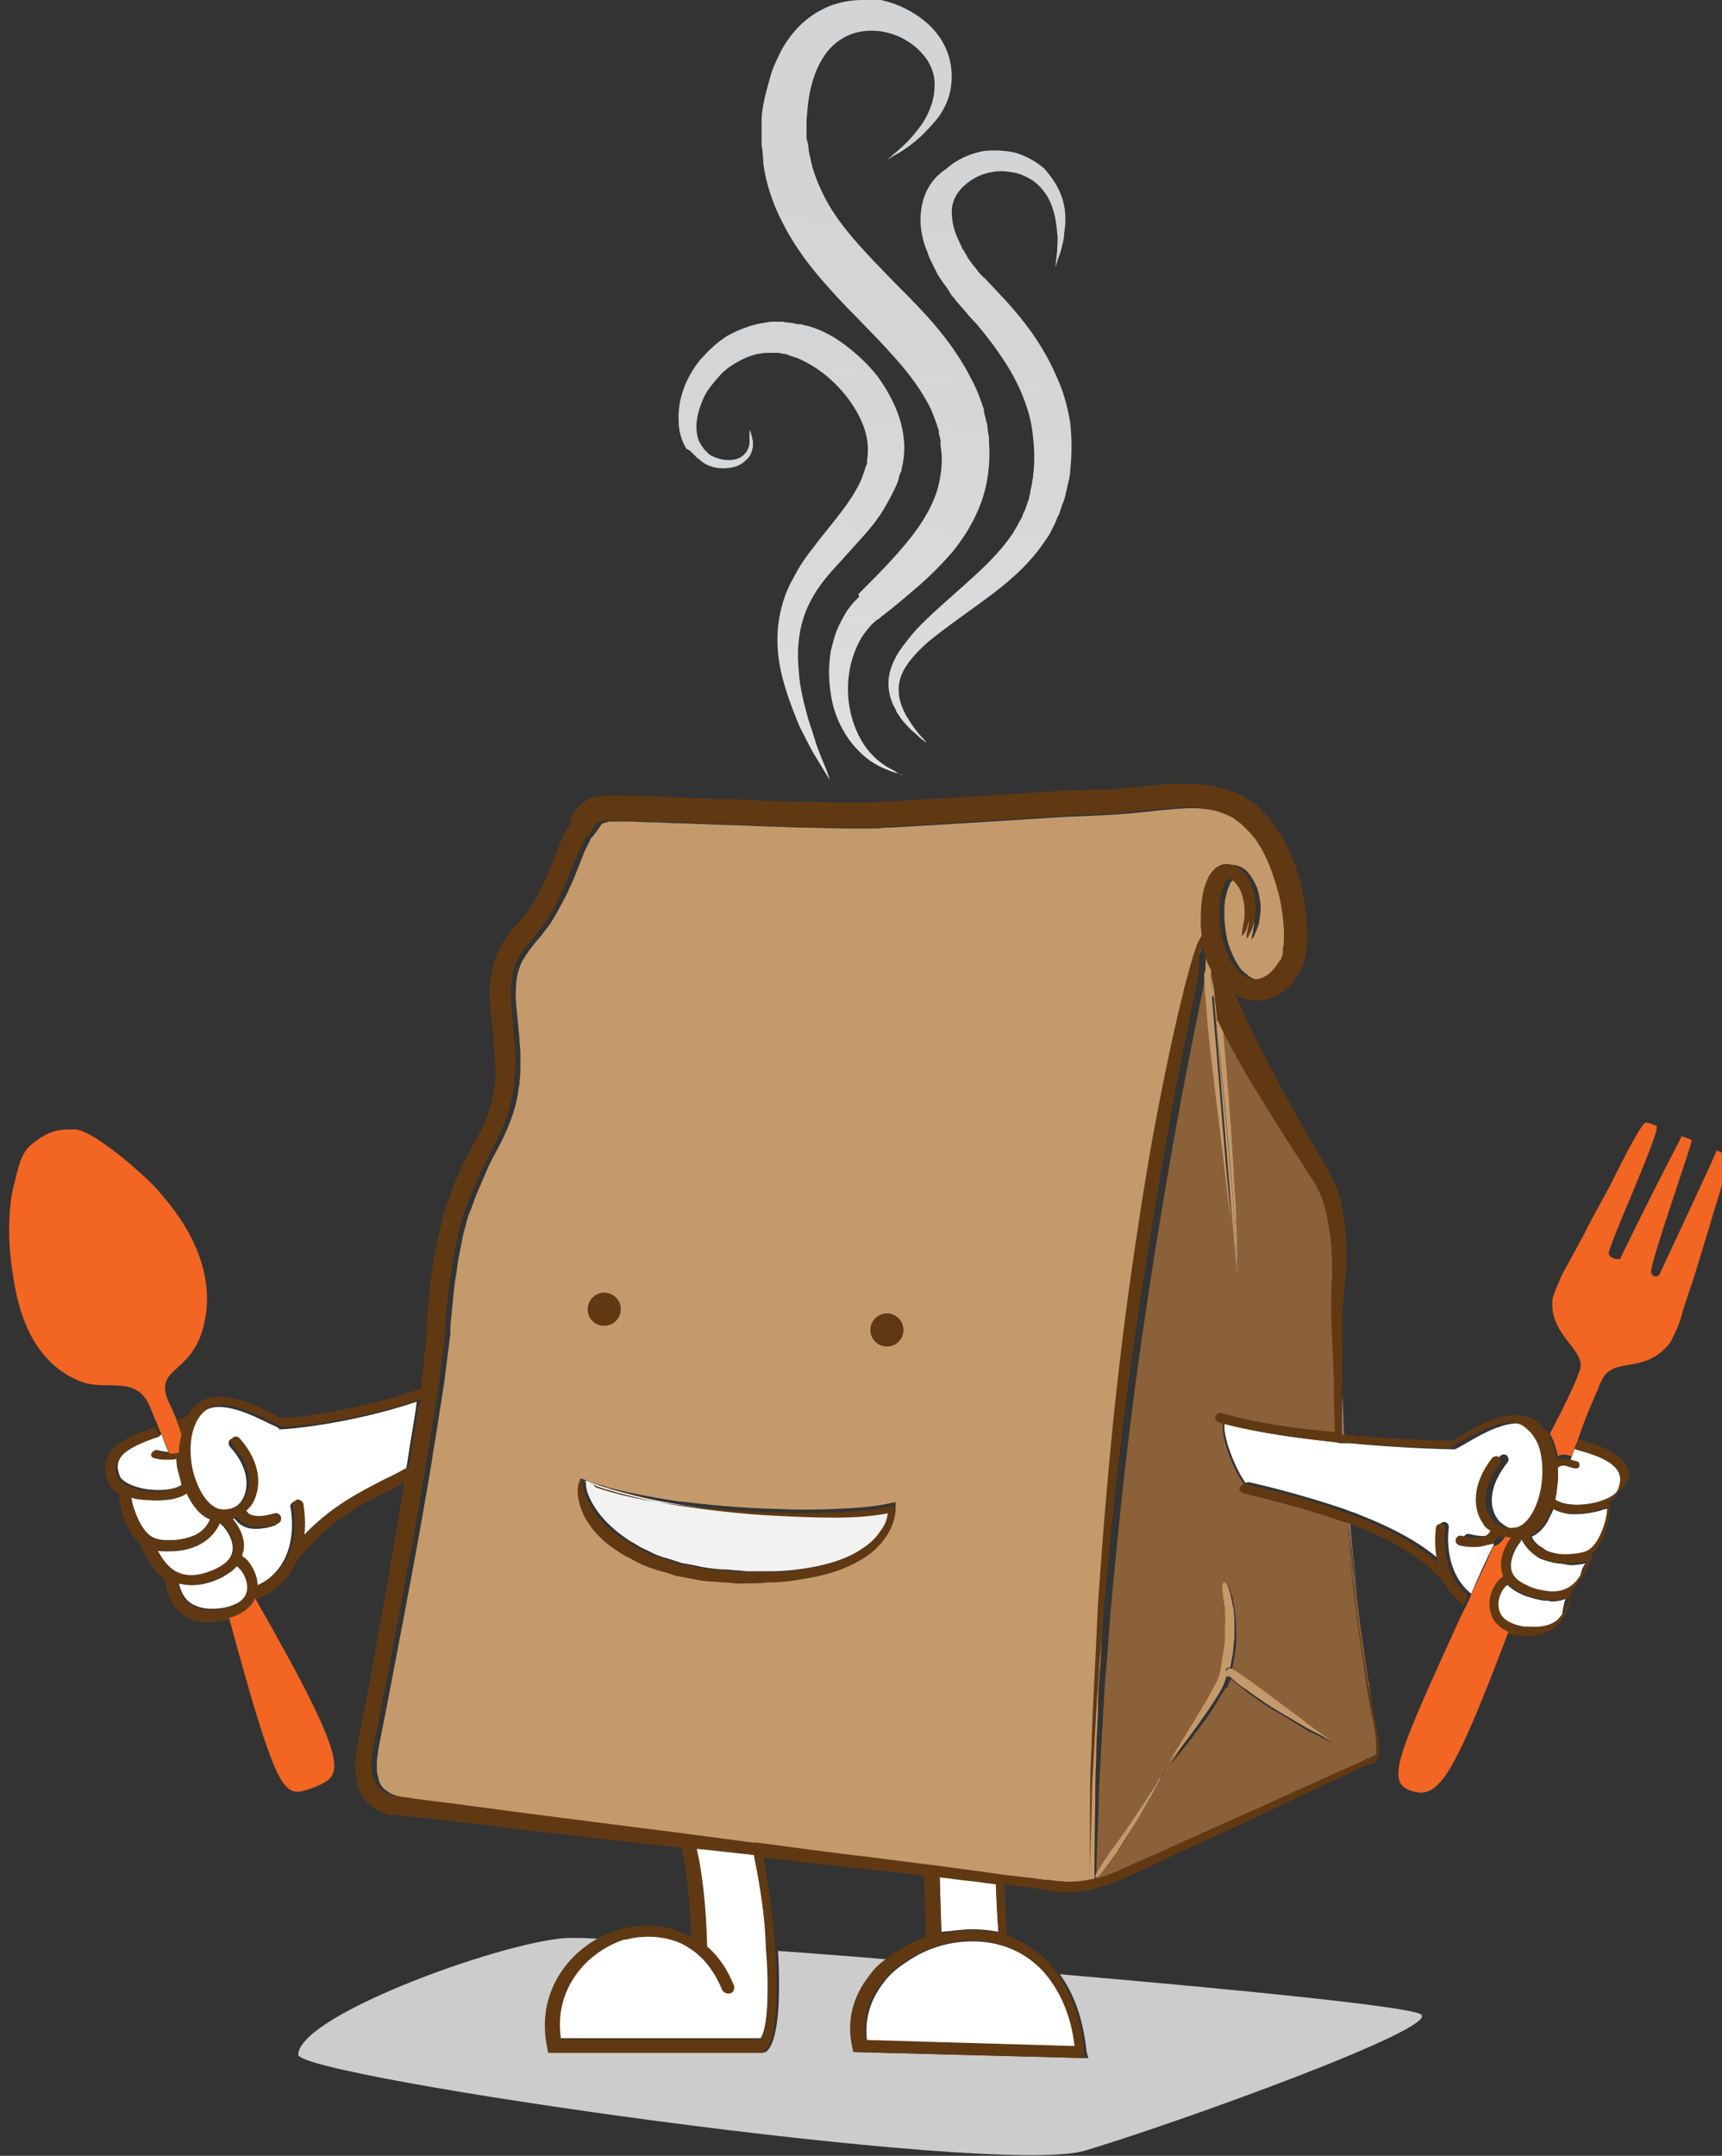 <svg id="Layer_1" xmlns="http://www.w3.org/2000/svg" viewBox="0 0 199.2 249.3">
  <rect x="0" y="0" width="199.2" height="249.3" fill="#333333" stroke="none"/>
  <style>
    .st0{fill:none}.st2{fill:#c49a6c}.st3{fill:#977356}.st4{fill:#8b613a}.st8{fill:#fff}.st12{fill:#603913}.st13{fill:#f26522}
  </style>
  <path class="st0" d="M109 51.2c0-.1 0 0 0 0zm0 .1zm-8.4 2z"/>
  <linearGradient id="SVGID_1_" gradientUnits="userSpaceOnUse" x1="-316.466" y1="452.648" x2="-314.952" y2="452.648" gradientTransform="scale(98.659 -98.659) rotate(85 89.964 398.851)">
    <stop offset="0" stop-color="#fff"/>
    <stop offset=".038" stop-color="#f7f8f8"/>
    <stop offset=".203" stop-color="#e6e7e8"/>
    <stop offset=".39" stop-color="#dadbdd"/>
    <stop offset=".619" stop-color="#d3d5d6"/>
    <stop offset="1" stop-color="#d1d3d4"/>
  </linearGradient>
  <path d="M100.6 53.3c-.1 0 0 0 0 0z" fill="url(#SVGID_1_)"/>
  <path class="st0" d="M100.6 53.3c-.1 0 0 0 0 0zm0 0zm8.4-2.1c0-.1 0 0 0 0zm0 .1zm49.9 152.2h.2l.1-.1c-.1 0-.2.1-.3.1zm-3.6 1.6c.5-.2 1.1-.5 1.6-.7-2.1.9-4.3 1.9-6.5 3 1.6-.9 3.3-1.6 4.9-2.3zm4.2-2.6c0-.6 0-1.1-.1-1.7-.1-1.1-.4-2.2-.6-3.3-.1-.8-.3-1.6-.4-2.3.3 2.5.7 4.9 1.1 7.5v-.2zm-27.3 12.8c.1-.1.3-.1.4-.2 0 0-.1 0-.1.1-.1 0-.2.1-.3.1zm51.4-34.7c-.1 0-.2 0-.3.1-.3.5-.5 1-.6 1.5.4-.5.7-1.1.9-1.6zm-2.2 4.1c-.1 0-.2.1-.3.1-.2.5-.3 1.2-.4 1.8.5-.6.6-1.3.7-1.9zm-24.8 19.4c-1.2.6-2.8 1.3-4.6 2.2 1.8-.9 3.4-1.6 4.6-2.2zm-4.7 2.2c-.3.2-.7.3-1 .5.3-.2.7-.3 1-.5zm-1.2.5c-1.5.7-3.1 1.5-4.8 2.2 1.7-.7 3.3-1.5 4.8-2.2zm6.6-3c-.2.1-.3.1-.5.2.2-.1.3-.2.5-.2zm-18.8 8.7c.5-.2.9-.4 1.4-.6-.3.1-.6.3-.8.4-.2 0-.4.1-.6.2zm19.5-9.1c-.1 0-.2.1-.3.2.1-.1.2-.1.3-.2zm-12.9 6.1c-.1.1-.2.1-.4.2.4-.2.7-.3 1.1-.5l-.6.3c0-.1-.1 0-.1 0zm-3.2 1.5c.4-.2.8-.4 1.2-.5-.4.1-.8.3-1.2.5 0-.1 0-.1 0 0zm1.6-.8s-.1 0-.1.1c.4-.2.7-.3 1.1-.5-.2.1-.4.2-.7.3-.1 0-.2.1-.3.1zm-3.3 1.5c.5-.2.9-.4 1.4-.6-.4.2-.7.3-1.1.5-.1 0-.2.1-.3.1zm-32.9 5.1c-2-.2-4.1-.5-6.1-.7-4.1-.5-8.3-1-12.5-1.4.6 2.9 1.2 7 1.4 10.9 4 .3 8.3.6 12.8 1 1.4-1.1 2.9-2 4.7-2.6l-.3-7.2zm19.9.6c-.2.1-.4.1-.6.2-.4.1-.6.2-.7.2-1.4 0-4.5-.2-8.7-.7h.1c.9.1 1.7.2 2.6.3.4.1.8.1 1.3.2h.6l.6.1c1.4.2 2.8.1 4.2-.2v-.1c.2.1.4 0 .6 0zm2.8-1.2c.1 0 .2-.1.3-.1-.1.1-.2.1-.3.1zm1.5-.6c.1-.1.2-.1.4-.2 0 0-.1 0-.1.1-.1 0-.2.1-.3.1zm-3 1.3c-.1 0-.2.1-.4.1.2-.1.4-.2.6-.2h-.1s-.1 0-.1.1zm.8-.4c-.1 0-.2.1-.3.1.2-.1.5-.2.7-.3h-.1c-.1.1-.2.2-.3.2zm26.8-38.4c0-.2 0-.4-.1-.6.1.2.1.4.1.6zm.1.8v-.2.2zm-.3-2.8c0 .2 0 .4.1.6 0-.2-.1-.4-.1-.6zm3.5 26.6l-1.1-8 1.1 8zm-23.1 10.8c-.1 0-.2.1-.3.1.4-.2.9-.4 1.4-.6-.1.1-.3.1-.4.2-.3.1-.5.2-.7.3z"/>
  <path class="st2" d="M126.6 217.5s0-3.5.1-9.2c0-1.4 0-3 .1-4.7 0-1.7.1-3.5.2-5.4 0-1.9.1-3.9.3-6 .1-2.1.2-4.2.3-6.4.6-8.8 1.4-18.6 2.5-28 1.1-9.4 2.5-18.5 3.8-26 1.3-7.5 2.5-12.7 3.4-16.2.4-1.8.8-3.2 1.1-4.2.3-1.1.6-1.8.8-2.4.2-.4.3-.6.4-.7-.1-.4-.1-.8-.1-1.2-.1-1.2 0-2.4.2-3.4.1-.5.2-1 .4-1.5.1-.2.2-.5.3-.7.2-.3.4-.6.5-.7l.2-.2.1-.1c.2-.1.1 0 .1-.1l.2-.1c.3-.2.6-.3 1-.3.3 0 .7.1.9.2.3.1.5.3.7.4.7.7 1 1.4 1.3 2 .2.6.3 1.2.4 1.8.1 1.1-.1 1.9-.2 2.5-.2.6-.4 1-.5 1.3-.3.5-.4.5-.3.2 0-.2.2-.7.2-1.1.1-.4.1-.8.1-.8s-.1.4-.2.7c-.1.4-.4.8-.5 1-.2.2-.2.1-.1-.4 0-.3.1-.6.2-1.2.1-.5.1-1.3 0-2.1-.1-.4-.2-.9-.4-1.4-.2-.5-.5-1-.9-1.2l-.4-.2s-.1 0-.2.1l-.2.2-.1.1v.1c0 .1-.1.1-.1.2-.1.2-.1.3-.2.5l-.3 1.2c-.1.9-.1 1.9 0 2.9s.3 2.2.8 3.2c.2.5.5 1.1.8 1.5l.1.2.1.1c.1.1.2.3.4.4.2.2.4.3.6.5.9.6 1.9.6 2.9-.2.5-.4.9-.9 1.3-1.6l.1-.1.1-.3c0-.1.1-.2.1-.3v-.7c0-.2 0-.4.1-.6.1-1.6-.1-3.5-.5-5.3-.4-1.9-1.1-3.8-2.1-5.6-.1-.2-.3-.4-.4-.6-.1-.2-.3-.4-.4-.6-.2-.2-.3-.4-.5-.6l-.5-.5-.1-.1-.1-.1-.3-.3c-.2-.2-.5-.4-.7-.5-.2-.1-.4-.2-.6-.4-.2-.1-.5-.2-.7-.3-1-.4-2.1-.6-3.2-.7-1.2-.1-2.4 0-3.7.1-1.3.1-2.6.3-4 .4-.7.1-1.4.1-2.2.2-.7 0-1.4.1-2.2.1-1.4.1-2.9.1-4.4.2-1.5.1-3 .2-4.6.3-3.1.2-6.4.4-9.7.6-1.7.1-3.4.2-5.2.3-.4 0-.9 0-1.3.1h-3.9c-1.8 0-3.6-.1-5.4-.1-1.8-.1-3.7-.1-5.5-.2-1.9-.1-3.7-.1-5.6-.2-.9 0-1.9-.1-2.8-.1-1 0-1.9-.1-2.9-.1s-1.9-.1-2.9-.1h-2c-.2 0-.4 0-.5.1-.2 0-.3.1-.4.1-.1 0-.1.1-.2.1-.1.1-.3.5-.7 1-.1.1-.2.3-.3.4l-.1.1-.1.1-.1.1v.1c0 .1-.1.1-.1.2l-.6 1.2c-.7 1.8-1.4 3.7-2.4 5.6-.5.9-1 1.9-1.6 2.8-.3.4-.7.9-1 1.3l-1 1.2c-.6.8-1.1 1.5-1.4 2.2-.3.8-.5 1.6-.5 2.6-.1.9 0 1.9.1 2.9s.2 2 .3 3.1c0 .5.1 1 .1 1.6v1.6c0 .5 0 1.1-.1 1.6v.4l-.1.4-.1.8c-.4 2.2-1.3 4.3-2.3 6.2-.5.9-1 1.8-1.4 2.8l-.6 1.4c-.2.5-.4.9-.6 1.4l-.5 1.4-.3.7-.2.7-.4 1.5-.3 1.5-.3 1.5-.2 1.5c-.2 1-.3 2.1-.4 3.1-.1 1-.2 2.1-.3 3.1v.8l-.1.8-.2 1.6-.2 1.6-.2 1.6-.5 3.2c-.3 2.1-.7 4.2-1 6.3-1.4 8.4-3 16.8-4.6 25.1-.4 2.1-.8 4.2-1.2 6.2l-.3 1.5c-.1.5-.1 1-.2 1.4v1.4c.1.4.2.9.3 1.2.2.4.4.7.7.9.3.2.7.5 1.1.6.1 0 .1 0 .2.1.4.1.9.2 1.4.3l1.3.2c2.1.3 4.1.5 6.2.8 8.2 1.1 16.2 2.1 24 3.1 3.1.4 6.1.8 9.1 1.2h.4c4.5.6 8.9 1.1 13.3 1.7 3.7.5 7.3.9 10.8 1.4 1.7.2 3.4.5 5.1.7 4.1.4 7.2.6 8.7.7-.2-.1.1-.1.4-.3zm-56.7-68c1.1 0 1.9.9 1.9 1.9 0 1.1-.9 1.9-1.9 1.9-1.1 0-1.9-.9-1.9-1.9 0-1 .8-1.9 1.9-1.9zm33.7 24.9c0 1.1-.4 2.2-1 3.1-.6.9-1.4 1.7-2.3 2.3-1.8 1.2-3.7 1.9-5.7 2.3-1.9.4-3.8.7-5.7.7-.9 0-1.8.1-2.6.1-.9 0-1.7-.1-2.5-.1-.8-.1-1.6-.1-2.4-.2-.7-.1-1.5-.3-2.2-.4-.3-.1-.7-.1-1-.2l-.9-.3c-.6-.2-1.2-.4-1.7-.5-.3-.1-.5-.2-.8-.3-.2-.1-.4-.2-.7-.3-.4-.2-.8-.4-1.1-.6-.7-.3-1.1-.6-1.4-.8-2.3-1.5-3.9-3.5-4.4-5.3-.4-1.3-.3-2.3-.1-2.7v-.2h.2s.3.1.8.3l.9.3c.4.1.8.2 1.3.4 1.9.5 4.7 1.1 8.1 1.6 3.4.4 7.3.8 11.6.9 2.1.1 4.3.1 6.5 0s4.5-.2 6.6-.7l.5-.1v.7zm-1-18.7c-1.1 0-1.9-.9-1.9-1.9 0-1.1.9-1.9 1.9-1.9 1.1 0 1.9.9 1.9 1.9 0 1.1-.9 1.9-1.9 1.9z"/>
  <path class="st2" d="M67.5 171.3c1.2.5 2.6 1 4.3 1.4-.5-.1-1-.3-1.4-.4-.5-.2-.9-.3-1.3-.4-.4-.1-.7-.3-.9-.4-.5-.2-.8-.3-.8-.3.1 0 .1 0 .1.1zM133 215c.1 0 .1 0 .2-.1.1 0 .2-.1.3-.1.1 0 .2-.1.2-.1-.3.1-.5.2-.7.3zm23.2-36.3c0-.2 0-.4-.1-.6 0 .2.1.4.1.6zm.3 3.2l.6 4-.6-4s-.1-1.1-.3-2.9c.2 1.8.3 2.9.3 2.9zm-22.2 32.5c.1 0 .1-.1.2-.1s.1-.1.2-.1.1-.1.2-.1l-.6.3zm-7.7 3.1v-.2.2c.2-.1.3-.1.6-.2h.1c.2-.1.4-.1.6-.2-.6.2-1 .3-1.3.4zm5.1-2s.1 0 .1-.1c.1 0 .2-.1.3-.1.1 0 .2-.1.3-.1-.2.1-.4.2-.7.3zm5.2-2.3c.1-.1.3-.1.4-.2.1 0 .2-.1.3-.1-.2.1-.4.2-.7.3zm-1.3.6c.1 0 .2-.1.3-.1 0 0 .1 0 .1-.1.1 0 .2-.1.3-.1-.2.1-.5.2-.7.3zm-6.9 3c.1-.1.2-.1.3-.1.1 0 .2-.1.3-.1-.2 0-.4.1-.6.2zm-.8.3c.1 0 .2-.1.3-.1.1 0 .2-.1.4-.1-.3 0-.6.1-.7.2zm31.5-14.4l-1.1-8v-.4l1.1 8.4zm-29.8 13.7c.2-.1.3-.1.4-.2.1 0 .2-.1.3-.1-.3.1-.5.2-.7.3zm1-.4h.1c.1 0 .2-.1.3-.1.1 0 .2-.1.2-.1-.1 0-.4.1-.6.2z"/>
  <path class="st3" d="M159.4 202.7s-.1 0-.2.1c-.1 0-.1.1-.2.1-.1.1-.3.1-.5.2s-.3.2-.5.3c-.1 0-.2.1-.3.2-.1.1-.2.1-.4.2-.1.1-.3.1-.5.2-.1 0-.1.1-.2.1-1.2.6-2.8 1.3-4.6 2.2 0 0-.1 0-.1.1-.3.2-.7.3-1 .5 0 0-.1 0-.1.1-1.5.7-3.1 1.5-4.8 2.2 0 0-.1 0-.1.1-.4.2-.7.3-1.1.5-.1 0-.2.1-.3.1-.4.2-.7.3-1.1.5-.1 0-.2.1-.3.1-.4.2-.8.4-1.2.5h-.1c-.1 0-.1.1-.2.1-.5.2-.9.4-1.4.6h-.1c-.1 0-.1.1-.2.1-.5.2-.9.4-1.4.6h-.1c-.3.1-.5.2-.8.3-.1 0-.2.1-.3.1-.5.2-.9.4-1.4.6 0 0-.1 0-.1.1-.1 0-.2.1-.3.1l-.6.3c-.1 0-.2.1-.3.1-.1 0-.1.1-.2.1s-.2.1-.2.1c-.2.1-.4.2-.6.2-.1 0-.2.1-.2.1-.1 0-.2.1-.3.1-.1 0-.1.1-.2.1s-.2.1-.3.1c-.1.1-.3.1-.4.2-.1 0-.2.1-.3.1-.1.1-.2.1-.4.2-.1 0-.1.1-.2.1s-.2.1-.3.1c-.1 0-.2.1-.3.1h-.1c-.1 0-.2.1-.3.1-.1 0-.2.1-.3.1-.1 0-.2.1-.3.1-.2.1-.5.2-.7.3-.1 0-.2.1-.3.1-.2.1-.4.2-.6.2-.1 0-.2.1-.2.1-.2.1-.4.2-.6.2h-.1c-.2.1-.4.1-.6.2v.1c.2 0 .4-.1.6-.1.8-.2 1.5-.5 2.3-.8.7-.3 1.5-.7 2.2-1 2.9-1.3 5.7-2.6 8.5-3.8 3.6-1.6 7-3.2 10.2-4.6 2.2-1.1 4.4-2.1 6.5-3h.1c.3-.1.6-.3.8-.4l.4-.2.2-.1.1-.1h.3c.1 0 .2-.1.3-.1l.1-.1c.2.3.3.1.2-.1-.3-2.6-.7-5.1-1-7.5 0-.2-.1-.5-.1-.7v.3l1.1 7.9zM132.9 215c.1 0 .1-.1.2-.1 0 0-.1 0-.2.1zm.5-.2c.1 0 .2-.1.2-.1s-.1 0-.2.1zm1.3-.6c.1 0 .2-.1.3-.1-.2 0-.2.1-.3.1zm-.5.2c.1 0 .2-.1.2-.1s-.1.1-.2.1zm-7 2.9c.2-.1.4-.1.6-.2-.2.1-.4.2-.6.2zm10.2-4.3c.1 0 .2-.1.3-.1-.1 0-.2 0-.3.1zm-1.8.8c.1 0 .2-.1.3-.1-.1 0-.2.1-.3.1zm-7.7 3.3zm2.7-1.1h.1c0-.1 0 0-.1 0zm.5-.2c.1 0 .2-.1.3-.1-.2 0-.3.1-.3.1zm24.4-49.9c-.1-1.5-.1-3.1-.2-4.6-.1 1.8-.1 3.4-.1 4.6h.3zm.5 10.8c0 .3.1.5.1.8 0 .2 0 .4.1.6 0 .2 0 .4.1.6v.3c.2 1.9.3 2.9.3 2.9l.5 4c-.1-.5-.1-1-.2-1.5-.4-2.8-.6-5-.7-6.4-.1-.9-.2-1.4-.2-1.8-.1.1 0 .3 0 .5z"/>
  <path class="st3" d="M156.2 177.9c.2 1.4.4 3.6.8 6.3-.3-2.7-.6-5.3-.8-8-.1 0-.2-.1-.2-.1 0 .3.1.9.2 1.8zm0 1.1c.2 1.9.3 2.9.3 2.9l.6 4-.5-4c-.1 0-.2-1.1-.4-2.9zm2.1 15.7v-.2z"/>
  <path class="st4" d="M143.7 210.1c.2-.1.4-.2.7-.3.1 0 .2-.1.3-.1.1-.1.2-.1.4-.2-.5.2-.9.4-1.4.6zm-1.8.8c.4-.2.7-.3 1.1-.5.1 0 .2-.1.3-.1 0 0 .1 0 .1-.1-.4.3-1 .5-1.5.7zm3.4-1.5l.6-.3s.1 0 .1-.1c1.7-.8 3.3-1.5 4.8-2.2 0 0 .1 0 .1-.1.4-.2.7-.3 1-.5 0 0 .1 0 .1-.1 1.8-.8 3.4-1.6 4.6-2.2.1 0 .1-.1.2-.1.2-.1.3-.2.5-.2.1-.1.3-.1.4-.2.1-.1.2-.1.3-.2.2-.1.4-.2.5-.3.2-.1.3-.2.5-.2.1 0 .2-.1.2-.1.1-.1.2-.1.2-.1 0 .3-6.7 3.5-14.1 6.9z"/>
  <path class="st4" d="M152 206.2s-.1 0-.1.1c0 0 .1 0 .1-.1zm-6 2.9s-.1 0-.1.1c0-.1 0-.1.1-.1zm12.5-5.9c-.2.1-.3.2-.5.3.2-.2.4-.2.5-.3zm-13.8 6.4c-.1 0-.2.1-.3.1.1 0 .2 0 .3-.1zm-1.4.7c-.1 0-.2.1-.3.1.1 0 .2-.1.3-.1zm13.5-6.3c-.1 0-.1.1-.2.1.1 0 .1-.1.2-.1zm-5.9 2.8s-.1 0-.1.1c0-.1 0-.1.1-.1zm6.8-3.2c-.1.1-.2.1-.4.2.1-.1.2-.2.4-.2z"/>
  <path class="st4" d="M143.5 210.2c.1 0 .2-.1.3-.1.4-.2.9-.4 1.3-.6.1 0 .1-.1.2-.1 7.4-3.4 14.2-6.6 14.2-6.6l-1.2-8.4c-.5-3.2-.9-6-1.2-8.5l-.6-4s-.1-1.1-.3-3v-.2c0-.2 0-.4-.1-.7 0-.2 0-.4-.1-.6v-.8c0-.2 0-.4-.1-.6-3.6-1.3-7.4-2.3-10.6-3.1l-1.3-.3c-.3-.1-.5-.4-.4-.7 0-.1.1-.3.3-.3-1.2-1.5-2.8-5.7-2.4-7-.2-.1-.3-.4-.3-.6.1-.3.4-.5.7-.4 3.6 1 8.5 1.7 13.1 2.2-.1-1.3-.1-2.9-.1-4.9 0-2.4-.2-5.2-.3-8.2 0-.8-.1-1.5 0-2.3 0-.8 0-1.6.1-2.4.1-1.5 0-3.2-.2-4.7-.2-1.6-.5-3.2-1-4.6-.3-.7-.6-1.4-1-2-.4-.7-.9-1.3-1.3-2-1.7-2.6-3.3-5.1-4.7-7.4-2.8-4.5-4.6-8-5-9 0 0 0-.1-.1-.1v.1c.5 5.2 1.1 12.7 1.4 18.9.1 1.5.1 3 .2 4.3 0 1.3.1 2.5.1 3.5v3.2l-.5-6.4v-.2c-.1-1.3-.3-2.8-.5-4.3-.7-6.1-1.7-13.5-2.2-18.8-.3-2.6-.4-4.5-.4-5.8v-.1c-.2 1-.4 2.1-.7 3.5-.7 3.6-1.8 8.8-3.1 16.2-1.3 7.4-2.8 16.5-4.1 25.9-1.3 9.4-2.3 19.1-3.1 27.9-.2 2.2-.3 4.3-.5 6.4-.2 2.1-.3 4.1-.4 5.9-.1 1.9-.2 3.7-.3 5.4-.1 1.7-.2 3.2-.2 4.7-.2 4.9-.3 8.2-.3 9v.2c.3-.1.7-.2 1.2-.4.2-.1.4-.2.6-.2.1 0 .1-.1.2-.1l.6-.3c.1 0 .2-.1.3-.1.2-.1.4-.2.7-.3.1 0 .2-.1.3-.1.2-.1.5-.2.7-.3.1 0 .1-.1.2-.1s.2-.1.2-.1c.2-.1.5-.2.7-.3 0 0 .1 0 .1-.1.1-.1.2-.1.4-.2s.5-.2.7-.3l.6-.3.6-.3c.2-.1.4-.2.7-.3.2-.1.5-.2.7-.3l.6-.3c.2-.1.5-.2.7-.3.3-.1.6-.3.9-.4.2-.1.4-.2.5-.2.3-.1.6-.3.8-.4.1 0 .2-.1.3-.1.1 0 .2-.1.3-.1.4-.2.7-.3 1.1-.5.1 0 .2-.1.3-.1h.1c.5-.5 1.1-.7 1.6-1zm-9.3-4.4c-.2.3-.4.7-.6 1.2-.2.4-.5.9-.8 1.4-.6 1-1.3 2.1-1.9 3.2-.7 1.1-1.3 2.1-1.9 2.9-2.3 3.3-2.1 2.4-2.1 2.4s-.8.5 1.6-2.8c.6-.8 1.3-1.8 2-2.8.7-1 1.4-2.1 2.1-3.1.3-.5.6-.9.9-1.4.2-.3.4-.7.7-1 .3-.7.6-1.1.6-1.1s-.2.5-.6 1.1zm7.2-10c-.8 1.4-1.7 2.8-2.8 4.2-1 1.4-2.1 2.7-3.2 4.1.9-1.5 1.8-2.9 2.7-4.4.9-1.5 1.8-2.9 2.5-4.3.2-.3.4-.7.5-1 .1-.2.1-.3.2-.5v-.2l.1-.3c.2-.7.3-1.4.3-2 .1-.6.1-1.3.2-1.8V186c0-.2 0-.4-.1-.5 0-.3-.1-.6-.1-.8 0-.2-.1-.4-.1-.6-.1-.6 0-.7.2-.8.1 0 .3 0 .5.6.1.2.1.3.2.6.1.2.1.5.2.9 0 .2.1.4.1.6 0 .2 0 .4.1.6 0 .5.1 1 .1 1.6v1.5c0 .6-.1 1.2-.2 1.9-.1.5-.2 1-.3 1.6.4.1 1.1.6 2.4 1.6.8.6 1.8 1.3 2.8 2.1 1 .7 2 1.5 3 2.2.5.4.9.7 1.3 1 .4.3.8.5 1.1.8.6.4 1 .7 1 .7s-.4-.2-1.1-.6c-.3-.2-.7-.4-1.2-.6-.5-.2-.9-.5-1.4-.8-1-.6-2.1-1.3-3.2-1.9-1.1-.7-2.1-1.4-2.9-2-1-.8-1.6-1.3-2-1.6v.3l-.1.1c-.1.2-.1.4-.2.6-.2 0-.4.4-.6.7z"/>
  <path class="st4" d="M156.1 177.5v-.3c-.1.1 0 .2 0 .3zm-.1-.8zm-23.4 38.4c.1 0 .2-.1.3-.1-.1 0-.2.1-.3.1zm2.3-1c.3-.1.5-.2.7-.3-.3.1-.5.2-.7.3zm-1.2.6c0-.1 0-.1 0 0 .2-.1.4-.2.6-.2-.2 0-.4.1-.6.2zm6.4-2.9c0-.1.1-.1 0 0 0 0-.1 0-.2.1.1-.1.1-.1.2-.1zm-2.4 1.1c.3-.1.5-.2.8-.3h.1c-.4 0-.6.1-.9.3zm4.1-1.9s-.1 0-.2.1c0 0 .1-.1.2-.1zm-14 6.1c.1 0 .1 0 0 0zm2.5-1c.1 0 .2-.1.3-.1-.1 0-.2.1-.3.1zm1-.4c.1 0 .1-.1.2-.1-.1 0-.1.1-.2.1zm24.7-38.5v.3c0-.3-.1-.5-.1-.8.1.2.1.3.1.5zm-10.7 32.2c-.1 0-.1.1-.2.1 0 0 .1-.1.2-.1zm-1.6.7c-.1 0-.2.1-.3.1.2 0 .3-.1.3-.1zm15.5-7.3c-.1 0-.1.1-.2.1.1 0 .2 0 .2-.1zm.2-.1s-.1 0-.2.1c.2 0 .2-.1.2-.1zm-.4.2c-.1.1-.3.1-.5.2.2 0 .4-.1.5-.2z"/>
  <path d="M125.9 238l-26.8-.7-.1-.5c-.7-3 0-5.9 2-8.4.5-.7 1.1-1.2 1.8-1.8-4.5-.4-8.8-.7-12.8-1 .3 5.2.1 10.1-1.2 11.5l-.2.2H63.7l-.1-.6c-1.1-5.7 1.7-10.2 5.6-12.5-1.4-.1-2.5-.1-3.2-.1-6.6 0-31.4 8.8-31.5 13.5 0 2.6 80.6 14.2 91 11.1 10.4-3.1 41.8-14.4 38.8-15.8-1.8-.9-20.8-2.8-41.7-4.6 1.6 2.2 2.7 5.1 3.1 9l.2.7z" fill="#ccc"/>
  <path d="M68.4 173.6c.7 1.4 2.2 3.1 4.2 4.4.2.2.7.4 1.3.8.3.2.6.3 1 .5l.6.3c.2.1.4.2.7.3.5.2 1 .3 1.6.5l.9.3c.3.1.6.1 1 .2.7.1 1.3.3 2.1.4.7.1 1.5.2 2.3.2.4 0 .8.1 1.2.1.4 0 .8.1 1.2.1h2.6c1.7 0 3.6-.2 5.5-.6 1.9-.4 3.7-1 5.4-2.1.8-.5 1.5-1.2 2.1-2 .4-.6.7-1.4.9-2.1-2.1.4-4.2.4-6.2.5-2.2 0-4.4 0-6.5-.2-4.2-.2-8.2-.7-11.6-1.2-2.6-.4-4.8-.9-6.6-1.4-1.6-.4-3.1-.9-4.3-1.4-.1.4 0 1.3.6 2.4zm-1.2-2.4v.2c.1-.1.1-.2 0-.2.1 0 .1 0 0 0z" fill="#f2f2f2"/>
  <path d="M142.6 141.7l.5 6.4s-.1-1.2-.2-3.2c-.1-.9-.2-2-.3-3.2zm.5 6.5v-.1.1z" fill="#a97c50"/>
  <path class="st2" d="M140.1 111.8c0-.2.1-.4.1-.5 0-.1-.1-.2-.1-.3-.1-.2-.1-.4-.2-.6l.1 1.1c.1.2.1.3.1.3z"/>
  <path class="st2" d="M139.8 110.9c.1.2.2.4.3.7 0-.5-.1-.8-.1-1.1 0-.1 0-.1-.1-.2-.1.1-.1.4-.1.6zm.5 3.7c-.1-.4-.2-.9-.2-1.2-.1-.4 0-.8 0-1.1 0-.3 0-.5-.1-.7-.1-.2-.2-.4-.3-.7-.1.3-.1.6-.2.9 0 .3-.1.5-.2.8v.1c0 1.3.2 3.2.4 5.8.5 5.2 1.5 12.6 2.2 18.8.2 1.5.3 3 .5 4.3v.2l-2.2-26.5c.2-.3.1-.5.1-.7zm2.8 33.6v-.1z"/>
  <path class="st2" d="M140.4 115.2c.9 8.7 2.7 25.4 2.7 32.9v-3.2c0-1 0-2.2-.1-3.5 0-1.3-.1-2.8-.2-4.3-.3-6.2-.9-13.6-1.4-18.9v-.1c-.5-1.2-1-2.5-1.2-3.5l.2.6zm-.3-3.1v-.3s0-.1-.1-.2l.1.5zm0-.3l.9 2.1c-.1-.4-.1-.8-.2-1.2v-.2c-.2-.4-.4-.7-.5-1.1-.1.1-.1.2-.2.4z"/>
  <path class="st2" d="M140.1 112.1l.2 2.6c.2 1.1.6 2.3 1.2 3.5-.2-1.9-.4-3.3-.5-4.4-.3-.7-.6-1.3-.9-2v.3z"/>
  <path class="st2" d="M140.1 113.4c0 .4.1.8.2 1.2-.1-.9-.2-1.7-.2-2.3v1.1zm-.2-3.2c0-.1-.1-.2-.1-.3-.1 0-.2 0-.3.4.1.2.2.4.2.6.1-.2.1-.5.2-.7z"/>
  <path class="st2" d="M139.8 110.9c-.1-.2-.2-.4-.2-.6-.1.4-.2 1.1-.1 2.3.1-.3.1-.6.2-.8-.1-.3 0-.6.1-.9zm.3.8l-.1-1.1v-.1c0 .3 0 .7.1 1.1-.1 0 0 0 0 .1zm.3 3.5v-.6c-.1.2 0 .4 0 .6z"/>
  <path class="st2" d="M140 111.6c0 .2 0 .5.1.7v-.6c0-.1-.1-.1-.1-.1zm2.6 30.1c.1 1.2.2 2.3.3 3.2.1 1.9.2 3.1.2 3.2 0-7.5-1.9-24.2-2.7-32.9l2.2 26.5zm-2.3-27.1s0 .1 0 0l-.2-2.5v.2c.1.7.1 1.4.2 2.3zm1.9 79.4v-.3c-.7-.7-.3-.7-.3-.7s-.1-.3.4-.1c.1-.5.2-1.1.3-1.6.1-.7.1-1.3.2-1.9v-1.5c0-.6 0-1.1-.1-1.6 0-.2 0-.4-.1-.6 0-.2-.1-.4-.1-.6-.1-.3-.1-.6-.2-.9-.1-.2-.1-.4-.2-.6-.3-.6-.4-.6-.5-.6-.1 0-.2.1-.2.8 0 .2 0 .3.1.6 0 .2 0 .5.1.8 0 .2 0 .3.1.5v.6c0 .4.1.9 0 1.5v1.5c0 .6-.1 1.2-.2 1.8-.1.6-.2 1.3-.3 2l-.1.3v.2c-.1.2-.1.3-.2.5-.1.3-.3.7-.5 1-.7 1.4-1.6 2.8-2.5 4.3-.9 1.5-1.8 2.9-2.7 4.4 1.1-1.3 2.2-2.7 3.2-4.1 1-1.4 2-2.8 2.8-4.2.2-.4.4-.7.5-1.1.1-.2.1-.4.2-.6l.3.2z"/>
  <path class="st2" d="M142.2 193.8c.3.3.9.9 2 1.6.8.6 1.8 1.3 2.9 2 1.1.7 2.2 1.3 3.2 1.9.5.3 1 .6 1.4.8l1.2.6c.7.3 1.1.6 1.1.6s-.4-.3-1-.7c-.3-.2-.7-.5-1.1-.8-.4-.3-.9-.6-1.3-1-1-.7-2-1.5-3-2.2-1-.8-2-1.5-2.8-2.1-1.4-1-2.1-1.4-2.4-1.6 0 .2-.1.4-.1.6l-.1.3z"/>
  <path class="st2" d="M142 193.1s-.5 0 .3.7v-.2c0-.2.1-.4.1-.6-.5-.2-.4.1-.4.1zm-8.6 13.8c-.3.4-.6.9-.9 1.4-.7 1-1.4 2.1-2.1 3.1-.7 1-1.4 2-2 2.8-2.3 3.3-1.6 2.8-1.6 2.8s-.2.9 2.1-2.4c.6-.8 1.2-1.9 1.9-2.9.7-1.1 1.3-2.2 1.9-3.2.3-.5.6-1 .8-1.4l.6-1.2c.3-.7.6-1.1.6-1.1s-.2.4-.7 1c-.1.3-.3.7-.6 1.1z"/>
  <path class="st8" d="M25.1 181.4c1.1-.5 1.7-1.3 1.8-2.1.2-1.4-1.1-2.9-1.3-3l-.2-.2c-.4 1-1.1 1.8-2.1 2.4-1.2.7-2.6.9-3.8.9-.5 0-1 0-1.4-.1 1 1.6 2.6 4.2 7 2.1z"/>
  <path class="st8" d="M22.8 177.4c.7-.4 1.2-1 1.5-1.7-1.1-.4-2-1.5-2.7-3-.9.6-2.2.8-3.4.8-.7 0-1.4-.1-2-.2-.3-.1-.6-.1-1-.2 0 1 1.1 4.3 2.8 4.8.8.3 3.1.4 4.8-.5zm4.6 3.7c-.4.5-1 .9-1.7 1.3-1.4.7-2.5.9-3.5.9-.5 0-1-.1-1.5-.2.2.8.5 1.7 1.4 2.3.9.6 2.2.8 3.9.5 1.4-.3 2.3-.9 2.6-1.8.3-1-.2-2.2-.8-2.8-.2-.1-.4-.1-.4-.2zm3.7-16.5c-1.8-.9-5.6-2.8-7.5-1.4-2 1.5-2.1 4.7-1.6 7 .5 2.4 1.8 4.3 3.1 4.5 1.2.2 2.4-.3 3-1.4.7-1.3.7-3.6-1.5-6-.2-.2-.2-.6 0-.8.2-.2.6-.2.8 0 2.7 2.9 2.6 5.8 1.6 7.4-.2.4-.5.7-.8 1 .1.2.2.3.4.4.4.2 1.2.4 2.8-.1.3-.1.7.1.8.4.1.3-.1.7-.4.8-.8.3-1.6.4-2.2.4-.6 0-1.1-.1-1.6-.4-.4-.2-.6-.5-.9-.8-.2.1-.3.1-.5.2.6.7 1.5 2.1 1.3 3.6 0 .2-.1.5-.2.7.2.1.4.3.6.5.6.7 1.2 1.7 1.2 2.9 4.9-2.2 4.4-7.6 4.1-9.2-.1-.3.2-.6.5-.7.3-.1.6.2.7.5.1.7.3 2.1.1 3.7 3.2-3.5 6.5-5.1 9.4-6.6 1-.5 1.9-.9 2.7-1.4 0-.2.1-.4.1-.6.3-2.1.7-4.2 1-6.3l.1-.8c-7.8 2.6-15 3.2-15.9 3.2 0-.2-.3-.3-1.2-.7zm-9.9 7l-.3-1.2-.3-1.8c-.3 0-.5.1-.7.1h-.4c-.5 0-.9-.1-1.5-.2-.2-.1-.4-.3-.3-.5.1-.2.3-.4.5-.3.5.1.9.2 1.3.2-.3-.6-.5-1.2-.7-1.7l-.1-.3c-2.1.7-4.3 1.6-4.9 2.9-.3.6-.2 1.2.1 2 .3.5 1.2 1 2.5 1.3 1.9.4 3.9.2 4.8-.5zm-.3-6.4c-.1 0-.2 0-.2.1s.1.2.1.3c0-.1.1-.2.1-.4zm157.7 19.9c-.7-.1-1.4-.3-2.3-.6-.1 0-.1-.1-.2-.1-.7-.3-1.3-.7-1.7-1.1-.1 0-.2.1-.4.3-.6.7-1 1.9-.6 2.9.2.6.7 1 1.4 1.3.4.2.9.3 1.4.4h.7c1.3.1 2.4-.2 3.2-.8.2-.2.4-.4.6-.7.1-.6.2-1.3.4-1.8-.5.2-1 .3-1.7.3-.2-.1-.5-.1-.8-.1zm-5.4-9.5c.2.3.4.5.6.6l.1.1c.7.5 1.5.7 2.4.4 1.3-.3 2.4-2.3 2.8-4.8.2-1.5.2-3.3-.4-4.8-.2-.5-.5-.9-.8-1.3-.2-.3-.5-.6-.9-.8-2-1.3-5.7.9-7.4 1.9-.9.5-1.2.7-1.4.7-.4 0-5.8-.1-12-.7h-.9c-.2 0-.4 0-.6-.1-4.6-.5-9.4-1.1-12.9-2.2 0 0-.1 0-.1-.1-.4 1.3 1.2 5.4 2.4 7 .1-.1.3-.1.4-.1l1.3.3c2.9.7 6.1 1.6 9.4 2.7.3.1.6.2.8.3.1 0 .2.1.3.1.3.1.6.2.8.3 3.6 1.4 7 3.1 9.6 5.4-.4-1.7-.3-3.2-.2-4 0-.3.3-.5.6-.5s.5.3.5.6c-.2 1.4-.3 5.4 2.6 7.7l.2-.5c.7-1.6 1.5-3.4 2.4-5.2v-.1c-.4.1-.8.2-1.3.2s-1.2-.1-1.8-.2c-.3-.1-.5-.4-.4-.7.1-.3.4-.5.7-.4 1.6.4 2.5.2 2.9-.1.2-.1.3-.3.4-.5-.3-.3-.6-.5-.9-.9-1.1-1.6-1.3-4.4 1.1-7.5.2-.2.5-.3.8-.1.2.2.3.5.1.8-2.3 2.9-2.1 5.2-1.2 6.5zm11.9-.9c-.8.2-1.8.4-2.7.4h-.8c-.7-.1-1.4-.3-1.9-.6-.2.6-.5 1-.7 1.5-.5.8-1.1 1.4-1.8 1.7.2.5.6.9 1.1 1.2.2.1.4.3.6.4.6.3 1.2.4 1.8.5 1.3.1 2.5 0 3-.3 1.7-.7 2.5-4.2 2.5-5.1-.5.1-.9.2-1.1.3z"/>
  <path class="st8" d="M180.2 180.8c-.7-.1-1.3-.3-1.9-.5-.2-.1-.4-.2-.5-.3-.8-.5-1.4-1.2-1.8-2 0 .1-.1.2-.1.3-.3.3-1.3 1.8-1.1 3.2.2.8.8 1.4 1.8 1.9.1 0 .1.1.2.1.9.4 1.6.5 2.3.6 1.9.2 3-.7 3.7-1.8.1-.5.2-1 .6-1.5-.5.1-1.1.2-1.8.2-.5-.1-1-.2-1.4-.2zm7-10.7c-.7-1.3-2.9-2-5-2.6l-.1.2c-.1.3-.3.7-.4 1.1.1 0 .2.1.3.1l.4.1c.2.1.3.3.3.5-.1.2-.3.3-.5.3l-.4-.1c-.9-.3-1.1-.3-1.6 0 .1.9 0 1.7-.1 2.5-.1.4-.1.8-.2 1.2.9.7 3 .8 4.9.3 1.3-.4 2.2-.9 2.4-1.5.3-.9.3-1.5 0-2.1zm-100 44.4c-2.2-.3-4.4-.5-6.7-.8.6 2.5 1 6.6 1.2 11.2v.1c1.2 1.1 2.3 2.6 3.1 4.5.1.4 0 .8-.4.9-.4.1-.8 0-.9-.4-1.2-2.8-2.9-4.5-4.9-5.4-2.1-.9-4.4-.9-6.3-.4h-.2c-4.4 1.3-8.2 5.6-7.3 11.5H88c.8-1.2 1-5.5.6-10.4-.1-3.4-.6-7.4-1.4-10.8zm25.3 10c-2.7 0-5.3.8-7.5 2.3-1.1.7-2.1 1.5-2.8 2.5-1.1 1.4-2.3 3.7-1.9 6.7l24.1.7c-.5-3.6-1.7-6.4-3.5-8.5-2.1-2.4-5-3.7-8.4-3.7zm0-1.4c1 0 2 .1 3 .3-.1-1.2-.3-4.3-.3-5.7-1.1-.1-2.1-.3-3.2-.4-1.1-.1-2.2-.3-3.3-.4l.2 6.5c1.2-.1 2.4-.3 3.6-.3z"/>
  <linearGradient id="SVGID_2_" gradientUnits="userSpaceOnUse" x1="-316.466" y1="452.512" x2="-314.952" y2="452.512" gradientTransform="scale(98.659 -98.659) rotate(85 89.964 398.851)">
    <stop offset="0" stop-color="#fff"/>
    <stop offset=".038" stop-color="#f7f8f8"/>
    <stop offset=".203" stop-color="#e6e7e8"/>
    <stop offset=".39" stop-color="#dadbdd"/>
    <stop offset=".619" stop-color="#d3d5d6"/>
    <stop offset="1" stop-color="#d1d3d4"/>
  </linearGradient>
  <path d="M106.6 24c-.3 1.8 0 3.6.7 5.2.1.4.3.8.5 1.2l.6 1.2c.2.4.5.8.7 1.1.2.3.5.6.7 1l.3.5.1.1.2.2.2.3c.3.3.5.6.8.9.5.6 1 1.2 1.6 1.8 2 2.4 3.9 5 5.1 7.8.6 1.4 1.1 2.9 1.3 4.4.2 1.5.3 2.9.2 4.4 0 .4-.1.7-.1 1.1-.1.4-.1.7-.2 1.1-.1.3-.1.7-.2 1l-.1.5-.1.2-.1.3c-.1.3-.2.7-.4 1-.1.3-.2.6-.4.9-.2.3-.3.6-.5.9-.2.3-.3.6-.5.8-1.5 2.2-3.6 4.1-5.5 5.8-2 1.8-3.9 3.4-5.5 5.1-.8.9-1.5 1.8-2.1 2.7-.6 1-1 2-1.1 3-.1 1 .1 2 .4 2.7.1.4.4.7.5 1.1l.6.9c.4.5.8.9 1.2 1.3.4.3.7.6.9.8.5.4.8.6.8.6s-.2-.3-.7-.8c-.2-.2-.5-.6-.8-1-.3-.4-.6-.9-.9-1.4-.6-1.1-1.1-2.5-.7-4.1.4-1.5 1.7-3 3.3-4.4 1.7-1.4 3.7-2.8 5.9-4.4 2.2-1.6 4.6-3.4 6.6-5.9.5-.6 1-1.4 1.5-2.1l.6-1.2c.2-.4.3-.8.5-1.1l.1-.3.1-.3.2-.6c.2-.4.3-.8.4-1.3.1-.4.2-.9.3-1.3.1-.4.2-.9.2-1.3.2-1.8.2-3.7 0-5.5-.3-1.9-.8-3.7-1.6-5.4-1.5-3.5-3.7-6.4-6-8.9-.6-.6-1.1-1.2-1.7-1.8-.3-.3-.5-.6-.8-.8l-.2-.2-.1-.1-.4-.5c-.2-.3-.5-.6-.7-.9-.2-.3-.4-.5-.5-.8-.2-.3-.3-.5-.5-.8-.1-.3-.3-.6-.4-.9-.6-1.2-.8-2.3-.8-3.4 0-1 .5-2 1.2-2.7.7-.7 1.6-1.3 2.6-1.6 1-.3 2-.4 3-.2 1 .1 1.8.5 2.6 1 .7.5 1.3 1.2 1.7 1.9.8 1.4 1 3 1.1 4.2.1.6 0 1.2 0 1.7s-.1.9-.1 1.2c-.1.7-.1 1-.1 1s.1-.3.3-1c.1-.3.3-.7.4-1.2.1-.5.3-1 .3-1.7.2-1.3.3-3-.5-4.8-.4-.9-1-1.8-1.8-2.7-.9-.8-2-1.4-3.2-1.8-.8-.2-1.6-.3-2.4-.3-.5 0-1.1 0-1.6.1-1.4.3-2.9.9-4.1 2-1.7 1.1-2.6 2.7-2.9 4.5z" fill="url(#SVGID_2_)"/>
  <linearGradient id="SVGID_3_" gradientUnits="userSpaceOnUse" x1="-316.466" y1="452.657" x2="-314.952" y2="452.657" gradientTransform="scale(98.659 -98.659) rotate(85 89.964 398.851)">
    <stop offset="0" stop-color="#fff"/>
    <stop offset=".038" stop-color="#f7f8f8"/>
    <stop offset=".203" stop-color="#e6e7e8"/>
    <stop offset=".39" stop-color="#dadbdd"/>
    <stop offset=".619" stop-color="#d3d5d6"/>
    <stop offset="1" stop-color="#d1d3d4"/>
  </linearGradient>
  <path d="M88.3 18.9c.3 2.3 1.1 4.7 2.2 6.8 1.1 2.2 2.5 4.2 4 6 1.5 1.8 3.1 3.5 4.7 5.1 3.2 3.3 6.2 6.3 8 9.6.5.8.8 1.7 1.1 2.5.1.2.1.4.2.6l.1.3v.3l.2.8v.6c.3 1.7.1 3.3-.3 4.9-.9 3.2-3.2 6-5.5 8.5-1.2 1.3-2.3 2.4-3.5 3.6l-.1.1-.1.1.1.3-.5.5c-.3.3-.6.7-.9 1.1-.5.8-.9 1.6-1.2 2.3-.3.8-.5 1.6-.7 2.4-.1.8-.2 1.5-.2 2.3 0 1.5.2 2.9.5 4.1.7 2.5 2 4.3 3.3 5.5 1.3 1.2 2.6 1.7 3.4 2 .2.1.4.1.6.2.2 0 .3.1.4.1.2 0 .3.1.3.1s-.1 0-.3-.1c-.1 0-.2-.1-.4-.2-.1-.1-.3-.2-.5-.3-.8-.4-1.9-1.1-2.9-2.4-1-1.3-1.8-3.1-2.1-5.3-.3-2.2 0-4.8 1.2-7.1.3-.6.7-1.1 1.1-1.6.2-.2.4-.5.7-.7.1-.1.2-.2.4-.3.2-.1.3-.3.5-.4 1.3-1 2.6-2.1 4-3.3 1.4-1.2 2.8-2.6 4.1-4.1 1.3-1.6 2.5-3.5 3.3-5.7.8-2.2 1.1-4.7.9-7.1v-.5l-.1-.5-.1-.8V49l-.1-.2-.1-.5c-.1-.3-.2-.7-.2-1-.4-1.2-.8-2.3-1.4-3.4-1.1-2.2-2.5-4.2-4-6-1.5-1.8-3.2-3.5-4.8-5.1-3.2-3.3-6.2-6.3-8-9.6-.9-1.7-1.6-3.4-1.9-5.1-.1-.4-.2-.9-.2-1.3l-.2-.8v-1.4.1-.7c0-.5.1-.9.1-1.3.3-3.5 1.5-6.6 3.8-8.1 2.2-1.5 5.3-1.3 7.5 0 1.1.6 2 1.5 2.6 2.4.6 1 .9 2 .8 3.1 0 1-.3 2-.7 2.9-.4.9-.9 1.6-1.4 2.2-1 1.3-2 2.1-2.7 2.7-.3.3-.6.5-.8.6-.2.1-.3.2-.3.2s.1-.1.3-.2c.2-.1.5-.2.9-.5.8-.4 1.9-1.1 3.2-2.3.6-.6 1.3-1.3 2-2.2.6-.9 1.2-2 1.4-3.4.2-1.3.1-2.9-.5-4.3-.6-1.5-1.7-2.8-3.1-3.8-1.4-1-3.1-1.8-5.1-2.1-.5.1-1 .1-1.5.1-1.5 0-3.2.3-4.7 1.1-2 1-3.6 2.7-4.7 4.7-.5 1-1 2-1.3 3.1-.3 1.1-.6 2.1-.8 3.2-.1.6-.2 1.2-.2 1.6v2.7c0 .3 0 .6.1.9 0 .5.1 1 .1 1.6zM109 51.3zm0-.1s0-.1 0 0z" fill="url(#SVGID_3_)"/>
  <linearGradient id="SVGID_4_" gradientUnits="userSpaceOnUse" x1="-316.466" y1="452.74" x2="-314.952" y2="452.74" gradientTransform="scale(98.659 -98.659) rotate(85 89.964 398.851)">
    <stop offset="0" stop-color="#fff"/>
    <stop offset=".038" stop-color="#f7f8f8"/>
    <stop offset=".203" stop-color="#e6e7e8"/>
    <stop offset=".39" stop-color="#dadbdd"/>
    <stop offset=".619" stop-color="#d3d5d6"/>
    <stop offset="1" stop-color="#d1d3d4"/>
  </linearGradient>
  <path d="M80.1 52.4l.6.6c.2.1.4.3.5.4.2.1.4.3.7.4.9.4 1.8.4 2.5.3.8-.1 1.4-.4 1.9-.9.5-.4.7-1 .8-1.5v-.6c0-.2-.1-.4-.1-.5 0-.2-.1-.3-.1-.4 0-.1-.1-.2-.1-.3-.1-.1-.1-.2-.1-.2v1.4c0 .2 0 .4-.1.6-.1.4-.4.8-.8 1.1-.4.3-1 .4-1.6.4-.6 0-1.3-.2-1.9-.5-.2-.1-.3-.2-.4-.3l-.4-.4c-.1-.1-.2-.3-.3-.4-.1-.2-.2-.3-.3-.5-.3-.7-.4-1.5-.3-2.4.1-.9.4-1.8.8-2.7.4-.9 1.1-1.7 1.8-2.5s1.6-1.4 2.6-1.9 2-.8 3.1-.8h1.2l.4.1c.3 0 .6.1.8.2l.9.3c1 .4 2.2 1.1 3.2 1.9 2 1.6 3.8 3.9 4.6 6.3.4 1.2.5 2.4.3 3.6v.4l-.2.5c-.1.4-.2.6-.3.9-.2.6-.5 1.2-.8 1.7-1.3 2.3-3.2 4.3-4.9 6.6-.9 1.1-1.7 2.3-2.3 3.5-.7 1.2-1.2 2.5-1.5 3.9-.6 2.6-.4 5.1.1 7.2.5 2.1 1.2 3.9 1.8 5.4.3.8.7 1.5 1 2.1.3.6.6 1.2.9 1.7.6 1 1.1 1.8 1.4 2.3.3.5.5.8.5.8l-.3-.9c-.2-.6-.6-1.4-1-2.5-.2-.5-.4-1.1-.6-1.8-.2-.7-.5-1.4-.7-2.2-.4-1.5-.9-3.3-1-5.3-.2-2-.1-4.1.6-6.2.7-2.1 2-4 3.8-5.9.9-1 1.8-2 2.8-3.1 1-1.1 2-2.3 2.8-3.7.4-.7.8-1.4 1.2-2.3.2-.4.4-.9.4-1.2l.2-.5.1-.2v-.2l.1-.4c.4-1.9.2-3.8-.4-5.6-.6-1.8-1.5-3.3-2.5-4.7-1.1-1.4-2.3-2.5-3.6-3.5-1.3-1-2.7-1.8-4.4-2.3l-.5-.1-.3-.1h-.4c-.4-.1-.8-.2-1.2-.2l-.6-.1h-.8c-.4 0-.7 0-1.1.1-1.6.2-3.1.8-4.4 1.5-1.3.8-2.3 1.8-3.2 2.8-1.7 2.1-2.6 4.6-2.5 7 0 1.2.3 2.3.9 3.3.3.1.5.3.7.5zm20.5.9z" fill="url(#SVGID_4_)"/>
  <path class="st12" d="M68.2 171.5c.2.1.6.2.9.4.4.1.8.3 1.3.4.4.1.9.3 1.4.4 1.8.5 4 1 6.6 1.4 3.4.5 7.3 1 11.6 1.2 2.1.1 4.3.2 6.5.2 2 0 4.1-.1 6.2-.5-.1.8-.4 1.5-.9 2.1-.5.8-1.3 1.5-2.1 2-1.6 1.1-3.5 1.7-5.4 2.1-1.9.4-3.7.6-5.5.6h-2.6c-.4 0-.8 0-1.2-.1-.4 0-.8-.1-1.2-.1-.8-.1-1.5-.1-2.3-.2-.7-.1-1.4-.3-2.1-.4-.3-.1-.6-.1-1-.2l-.9-.3c-.6-.2-1.1-.4-1.6-.5-.3-.1-.5-.1-.7-.3-.2-.1-.5-.2-.6-.3-.4-.2-.7-.3-1-.5-.6-.3-1-.6-1.3-.8-2.1-1.3-3.6-3-4.2-4.4-.6-1.1-.7-2.1-.8-2.4 0-.1-.1-.1-.1-.1h-.1s-.1.1-.1.2c-.2.4-.3 1.4.1 2.7.5 1.8 2.1 3.9 4.4 5.3.3.2.7.5 1.4.8.3.2.7.4 1.1.6.2.1.4.2.7.3.2.1.5.2.8.3.5.2 1.1.3 1.7.5l.9.3c.3.1.7.1 1 .2.7.1 1.4.3 2.2.4.8.1 1.6.1 2.4.2.8 0 1.7.2 2.5.1.9 0 1.7 0 2.6-.1 1.9 0 3.7-.3 5.7-.7 1.9-.4 3.9-1.1 5.7-2.3.9-.6 1.7-1.4 2.3-2.3.6-.9 1-2 1-3.1v-.5l-.5.1c-2.1.5-4.4.6-6.6.7-2.2.1-4.4.1-6.5 0-4.2-.1-8.2-.5-11.6-.9-3.4-.4-6.2-1-8.1-1.6-.5-.1-.9-.3-1.3-.4-.2-.3-.5-.5-.7-.5-.5-.2-.8-.3-.8-.3s.3.1.8.3zm1.7-18.2c1.1 0 1.9-.9 1.9-1.9 0-1.1-.9-1.9-1.9-1.9-1.1 0-1.9.9-1.9 1.9 0 1.1.8 1.9 1.9 1.9zm34.6.5c0-1.1-.9-1.9-1.9-1.9-1.1 0-1.9.9-1.9 1.9 0 1.1.9 1.9 1.9 1.9 1 0 1.9-.8 1.9-1.9z"/>
  <path class="st12" d="M188.2 169.6c-.9-1.7-3.2-2.5-5.6-3.1l-.2.6-.2.5c2.2.6 4.3 1.3 5 2.6.3.6.3 1.2 0 2-.2.6-1.2 1.2-2.4 1.5-1.9.5-4 .4-4.9-.3.1-.4.2-.8.2-1.2.1-.8.2-1.6.1-2.5.5-.4.7-.3 1.6 0l.4.1c.2.1.5-.1.5-.3.1-.2-.1-.5-.3-.5l-.4-.1c-.1 0-.2-.1-.3-.1-.7-.2-1.1-.2-1.6 0-.1-.6-.2-1.2-.5-1.8l-.2-.4-.2-.4s0-.1.1-.1c0-.1.1-.2.1-.3-.1 0-.2 0-.3-.1h-.1c-.4-.6-.9-1.1-1.5-1.5-2.6-1.6-6.5.6-8.6 1.9-.4.2-.9.5-1 .5-.4 0-6.1-.1-12.5-.7h-.3c0-1.2.1-2.8.1-4.6v-.3c.1-2.4.1-5.2.1-8.2 0-.7 0-1.5.1-2.3.1-.8.1-1.5.2-2.3.2-1.6.2-3.3.1-5-.1-1.7-.3-3.3-.8-5-.2-.8-.6-1.6-1-2.4l-1.2-2.1c-1.6-2.7-3.1-5.3-4.3-7.6-2.5-4.6-4.1-8-4.5-8.9-.4-.8-.7-1.6-1.1-2.3.7.5 1.7.9 2.8.8 1.1 0 2.1-.5 2.9-1.1.8-.6 1.4-1.4 1.9-2.2l.1-.2c0-.1 0 .1.1-.1v-.1l.1-.3c0-.1.1-.2.1-.3l.1-.4.1-.4c0-.2 0-.3.1-.4 0-.3.1-.5.1-.8.1-2-.1-4-.5-6.1-.4-2.1-1.1-4.2-2.3-6.3-.1-.3-.3-.5-.5-.8-.2-.3-.3-.5-.5-.8-.2-.3-.4-.5-.6-.8l-.7-.7-.2-.2-.1-.1-.1-.1-.3-.3c-.2-.2-.4-.4-.8-.6l-.9-.6c-.3-.1-.6-.3-.9-.4-1.3-.5-2.7-.8-4-.9-1.4-.1-2.8-.1-4.1 0-1.4.1-2.7.3-4.1.4-.7.1-1.4.1-2 .2h-2.1c-1.4.1-2.9.1-4.4.2-1.5.1-3.1.2-4.6.3-3.1.2-6.4.4-9.8.6l-5.1.3c-.4 0-.9 0-1.3.1h-3.9c-1.8 0-3.6-.1-5.4-.1-1.8 0-3.6-.1-5.5-.2-1.8-.1-3.7-.1-5.6-.2-.9 0-1.9-.1-2.8-.1-.9 0-1.9-.1-2.8-.1-1 0-1.9-.1-2.9-.1H70c-.3 0-.6.1-.9.1-.3.1-.6.2-1 .3-.3.2-.7.4-1 .7-.6.6-.8 1.1-1 1.4 0 .1-.1.1-.1.2l.1.3-.1.2c0 .1-.1.1-.1.2l-.1.2c-.1.2-.2.3-.3.4-.3.5-.5 1-.7 1.5-.8 1.9-1.4 3.7-2.3 5.4-.4.9-.9 1.7-1.4 2.4-.3.4-.5.7-.9 1.1l-1 1.2c-.7.8-1.3 1.8-1.8 2.9-.4 1.1-.6 2.3-.7 3.4-.1 1.1 0 2.2.1 3.3.1 1 .2 2.1.3 3.1 0 .5.1 1 .1 1.5l.1 1.5v1.9l-.1.4-.1.7c-.3 1.9-1 3.7-2 5.4-.5.9-1 1.9-1.5 2.8-.4 1-.9 2-1.3 3l-.5 1.5-.3.8-.2.8-.4 1.6c-.1.5-.2 1.1-.4 1.6-.1.5-.2 1.1-.3 1.6L50 147c-.2 1.1-.3 2.1-.4 3.2-.1 1.1-.2 2.1-.2 3.2v.8l-.1.8-.2 1.6-.1 1.4-.2 1.6-.1 1c-7.9 2.7-15.2 3.4-16.1 3.4-.1 0-.6-.3-1-.5-2.2-1.1-6.3-3.1-8.7-1.2-.6.4-1 1-1.4 1.6h-.1c-.4.1-.8.3-1.2.4v.1l.2.5.2.6c.1 0 .2 0 .2-.1 0 .1-.1.3-.1.4-.2.7-.3 1.4-.3 2.1-.5.1-.8.1-1.1.1-.4 0-.8-.1-1.3-.2-.2-.1-.4.1-.5.3-.1.2.1.5.3.5.6.2 1 .2 1.5.2h.4c.2 0 .4 0 .7-.1 0 .6.1 1.3.3 1.8l.3 1.2c-.8.7-2.9 1-4.8.6-1.3-.3-2.2-.8-2.5-1.3-.4-.8-.4-1.4-.1-2 .6-1.3 2.8-2.2 4.9-2.9l-.1-.2-.2-.4-.2-.5c-2.4.8-4.8 1.8-5.6 3.6-.4.9-.3 1.9.2 3 .3.6.8 1 1.3 1.3-.1.1-.1.2-.1.3 0 1 .8 4 2.5 5.4 0 .2 0 .3.1.5.1.1.2.4.4.6.4.8 1.1 2.1 2.3 3 .1.8.4 2.8 2 4 .8.6 1.8.9 3 .9.5 0 1.1-.1 1.8-.2.1 0 .3-.1.4-.1 1.9-.5 2.7-1.4 3-2.3h.1c2.7-1 4.2-2.7 4.9-4.5l.1-.1c3.6-4.5 7.3-6.4 10.5-8 .7-.3 1.3-.6 1.9-1-1.3 7.7-2.6 15.3-4 22.9-.4 2.1-.8 4.1-1.2 6.2l-.3 1.6c-.1.6-.2 1.1-.2 1.7 0 .6 0 1.2.1 1.7.1.6.2 1.2.5 1.8.3.6.7 1.1 1.2 1.5.5.4 1.1.7 1.7.9.3.1.6.2.9.2h.8l1.5.2c2.1.2 4.1.5 6.2.7 8.2 1 16.2 1.9 24.1 2.8.2 0 .5.1.7.1.6 2.1 1 6.1 1.2 10.4-2.7-1.7-5.9-1.7-8.5-.9-.9.3-1.7.6-2.6 1.1-3.9 2.3-6.8 6.8-5.6 12.5l.1.6h24.9l.2-.2c1.3-1.3 1.5-6.2 1.2-11.5-.3-3.9-.8-7.9-1.4-10.9 4.2.5 8.4 1 12.5 1.4 2.1.2 4.1.5 6.1.7l.2 7.1c-1.7.6-3.3 1.5-4.7 2.6-.7.5-1.3 1.1-1.8 1.8-2 2.5-2.7 5.4-2 8.4l.1.5 26.8.7-.1-.8c-.4-3.9-1.5-6.8-3.1-9s-3.7-3.6-5.8-4.4c0-.5-.3-4.1-.3-5.9.2 0 .4 0 .6.1.9.1 1.7.2 2.6.3.4.1.8.1 1.3.2h.3l.3.1.6.1c1.8.3 3.5.1 5.1-.4.8-.2 1.6-.5 2.4-.8.8-.3 1.5-.7 2.2-1 2.9-1.4 5.7-2.7 8.4-3.9 5.4-2.5 10.5-4.9 15.1-7.1.6-.3 1.1-.5 1.7-.8.3-.1.6-.3.8-.4l.4-.2.2-.1h.2c.1 0 .3 0 .5-.1s.3-.2.4-.4c.2-.3.2-.6.2-.9 0-.6 0-1.2-.1-1.8l-.6-3.3c-.2-1.1-.4-2.1-.6-3.1-.7-4-1.2-7.4-1.5-10.2v-.1c-.4-2.7-.6-4.9-.8-6.3-.1-.8-.2-1.4-.2-1.8.1 0 .2.1.2.1 4.3 1.6 8.3 3.7 11 6.7l.1.1c.5 1 1.2 1.9 2.3 2.7l.2-.4.2-.4.1-.3c-2.9-2.4-2.8-6.3-2.6-7.7 0-.3-.2-.6-.5-.6s-.6.2-.6.5c-.1.8-.2 2.3.2 4-2.6-2.3-6-4-9.6-5.4-.3-.1-.6-.2-.8-.3-.1 0-.2-.1-.3-.1-.3-.1-.6-.2-.8-.3-3.2-1.1-6.5-2-9.4-2.7l-1.3-.3c-.1 0-.3 0-.4.1l-.3.3c-.1.3.1.6.4.7l1.3.3c3.2.8 7 1.8 10.6 3.1 0 .4.1 1 .2 1.8.2 1.5.4 3.6.7 6.4.1.5.1 1 .2 1.5.3 2.4.7 5.3 1.2 8.5v.1c0 .2.1.5.1.7.1.8.3 1.5.4 2.3.2 1.1.5 2.1.6 3.3.1.6.1 1.1.1 1.7v.2c0 .2-.1.4-.2.5 0 .1-.1.1-.1.1l-.1.1h-.6c-.1 0-.1 0-.1.1l-.2.1-.4.2c-.3.1-.6.3-.8.4h-.1c-.5.2-1.1.5-1.6.7-1.6.7-3.2 1.5-4.9 2.2-3.2 1.5-6.6 3-10.2 4.6-2.7 1.2-5.5 2.5-8.5 3.8-.7.3-1.5.7-2.2 1-.7.3-1.5.6-2.3.8-.2 0-.4.1-.6.1-1.4.3-2.8.4-4.2.2l-.6-.1h-.6c-.4-.1-.8-.1-1.3-.2-.9-.1-1.7-.2-2.6-.3h-.1c-1.7-.2-3.4-.5-5.1-.7-3.5-.5-7.1-.9-10.8-1.4-4.3-.5-8.8-1.1-13.3-1.7-.1 0-.2-.1-.4 0-3-.4-6.1-.8-9.1-1.2-7.8-1-15.9-2-24-3.1-2-.3-4.1-.5-6.2-.8l-1.3-.2h-.2l-.4-.1h-.4c-.2 0-.3-.1-.4-.1-.1 0-.1 0-.2-.1-.4-.1-.8-.3-1.1-.6-.3-.3-.5-.6-.7-.9-.2-.4-.3-.8-.3-1.2 0-.4-.1-.9 0-1.4 0-.5.1-1 .2-1.4l.3-1.5c.4-2.1.8-4.1 1.2-6.2 1.6-8.3 3.2-16.7 4.6-25.1.3-2.1.7-4.2 1-6.3l.5-3.2.2-1.6.2-1.6.2-1.6.1-.8v-.8c.1-1 .1-2.1.3-3.1.1-1 .2-2.1.4-3.1l.2-1.5.3-1.5.3-1.5.4-1.5.2-.7.3-.7.5-1.4c.2-.5.4-.9.6-1.4l.6-1.4c.5-.9 1-1.8 1.4-2.8 1.1-1.9 1.9-4 2.3-6.2l.1-.8.1-.4v-.4c0-.5.1-1.1.1-1.6v-1.6c0-.5-.1-1.1-.1-1.6-.1-1.1-.2-2.1-.3-3.1-.1-1-.1-1.9-.1-2.9.1-.9.2-1.8.5-2.6s.8-1.5 1.4-2.2l1-1.2c.3-.4.7-.9 1-1.3.6-.9 1.2-1.8 1.6-2.8.9-1.9 1.6-3.8 2.4-5.6.2-.4.4-.9.6-1.2.1-.1.1-.2.1-.2v-.1l.1-.1.1-.1.1-.1c.1-.1.2-.3.3-.4.4-.5.6-.9.7-1 .1 0 .1-.1.2-.1s.2-.1.4-.1c.1 0 .4-.1.5-.1h2c1 0 1.9.1 2.9.1s1.9.1 2.9.1 1.9.1 2.8.1c1.9.1 3.8.1 5.6.2 1.9.1 3.7.1 5.5.2 1.8.1 3.6.1 5.4.1h3.9c.4 0 .9 0 1.3-.1 1.7-.1 3.5-.2 5.2-.3 3.4-.2 6.6-.4 9.7-.6 1.6-.1 3.1-.2 4.6-.3 1.5-.1 3-.2 4.4-.2.7 0 1.5-.1 2.2-.1.7 0 1.5-.1 2.2-.2 1.4-.2 2.7-.3 4-.4 1.3-.1 2.5-.2 3.7-.1 1.2.1 2.2.3 3.2.7.2.1.5.2.7.3.2.1.4.2.6.4.2.1.4.3.7.5l.3.3.1.1.1.1.5.5c.2.2.3.4.5.6.2.2.3.4.4.6.1.2.3.4.4.6 1 1.8 1.6 3.7 2.1 5.6.4 1.9.6 3.7.5 5.3 0 .2 0 .4-.1.6v.7c0 .1-.1.2-.1.3l-.1.3-.1.1c-.4.6-.8 1.2-1.3 1.6-1 .8-2 .8-2.9.2-.2-.1-.4-.3-.6-.5-.1-.1-.2-.3-.4-.4l-.1-.1-.1-.2c-.4-.4-.6-1-.8-1.5-.4-1.1-.7-2.2-.8-3.2-.1-1-.1-2 0-2.9.1-.4.2-.9.3-1.2.1-.2.1-.3.2-.5 0-.1.1-.1.1-.2v-.1l.1-.1.2-.2c.1 0 .1-.1.2-.1s.2 0 .4.2c.4.3.7.8.9 1.2.2.5.3.9.4 1.4.1.9.1 1.6 0 2.1s-.2.9-.2 1.2c-.1.5-.1.6.1.4.2-.2.4-.6.5-1 .1-.4.2-.7.2-.7s0 .4-.1.8-.2.9-.2 1.1c0 .2.1.3.3-.2.1-.3.3-.7.5-1.3.2-.6.3-1.4.2-2.5 0-.5-.1-1.1-.4-1.8-.2-.6-.5-1.4-1.3-2-.2-.2-.4-.3-.7-.4-.3-.1-.6-.2-.9-.2-.3 0-.7.1-1 .3l-.2.1-.1.1-.1.1-.2.2c-.2.2-.4.5-.5.7-.1.2-.2.5-.3.7-.2.5-.3 1-.4 1.5-.2 1.1-.2 2.2-.2 3.4 0 .4.1.8.1 1.2-.1.2-.2.4-.4.7-.2.5-.5 1.3-.8 2.4-.3 1.1-.7 2.4-1.1 4.2-.9 3.6-2 8.7-3.4 16.2-1.3 7.5-2.7 16.6-3.8 26-1.1 9.4-1.9 19.2-2.5 28-.1 2.2-.2 4.4-.3 6.4-.1 2.1-.2 4.1-.3 6-.1 1.9-.1 3.7-.2 5.4-.1 1.7-.1 3.2-.1 4.7 0 5.7-.1 9.2-.1 9.2v-.2c0-.8.2-4 .3-9 0-1.4.1-3 .2-4.7.1-1.7.2-3.5.3-5.4.1-1.9.3-3.9.4-5.9.2-2.1.3-4.2.5-6.4.8-8.8 1.8-18.5 3.1-27.9 1.3-9.4 2.8-18.4 4.1-25.9 1.3-7.5 2.4-12.6 3.1-16.2.3-1.4.5-2.5.7-3.5 0-1.2 0-1.9.1-2.3.1-.4.2-.4.3-.4 0 .1.1.2.1.3 0 .1 0 .1.1.2v.1c.1.2.1.4.2.6 0 .1.1.2.1.3.1.4.3.7.5 1.1v.2c.1.4.1.8.2 1.2.2 1.1.3 2.5.5 4.4 0 0 0 .1.1.1.4.9 2.2 4.5 5 9 1.4 2.3 3 4.8 4.7 7.4.4.7.8 1.3 1.3 2 .4.6.7 1.3 1 2 .5 1.5.8 3 1 4.6.2 1.6.2 3.2.2 4.7-.1.8-.1 1.6-.1 2.4v2.3c.1 3 .3 5.8.3 8.2 0 1.9.1 3.6.1 4.9-4.6-.4-9.5-1.1-13.1-2.2-.3-.1-.6.1-.7.4-.1.2 0 .5.3.6 0 0 .1 0 .1.1 3.5 1 8.4 1.7 12.9 2.2.2 0 .4 0 .6.1h.9c6.2.6 11.6.7 12 .7.3 0 .6-.2 1.4-.7 1.8-1 5.4-3.2 7.4-1.9.3.2.6.5.9.8.3.4.6.8.8 1.3.6 1.5.6 3.3.4 4.8-.4 2.5-1.5 4.4-2.8 4.8-.9.2-1.7.1-2.4-.4l-.1-.1-.6-.6c-.8-1.3-1-3.6 1.1-6.2.2-.2.1-.6-.1-.8-.2-.2-.6-.1-.8.1-2.4 3.1-2.2 5.9-1.1 7.5.2.4.5.7.9.9-.1.2-.2.4-.4.5-.4.3-1.2.5-2.9.1-.3-.1-.6.1-.7.4-.1.3.1.6.4.7.7.2 1.3.2 1.8.2s.9-.1 1.3-.2c.2-.1.4-.1.6-.2.4-.3.7-.6.8-.9.2.1.4.2.6.2-.5.7-1.4 2.2-1.1 3.8 0 .2.1.5.2.7-.2.1-.4.3-.6.5-.5.6-.9 1.6-1 2.7v.4c.1.5.2.8.3 1.1.3.6.8 1.2 1.9 1.7.5.2 1 .3 1.7.4.4 0 .8.1 1.2.1 1.5 0 2.6-.4 3.5-1.1 1.5-1.3 1.7-3.3 1.7-4.1 1.1-1 1.7-2.3 2.1-3.1.1-.3.2-.5.3-.7.1-.1.1-.3 0-.4 1.6-1.5 2.2-4.6 2.1-5.6 0-.1-.1-.3-.2-.4.5-.3 1-.8 1.3-1.4 1.3-1 1.3-1.9.9-2.8zm-101 44.9c.7 3.4 1.3 7.3 1.5 10.9.3 4.9.1 9.2-.6 10.4H64.9c-.9-5.8 3-10.1 7.3-11.5h.2c1.9-.5 4.2-.5 6.3.4 1.9.9 3.7 2.5 4.9 5.4.1.4.6.5.9.4.4-.1.5-.6.4-.9-.8-2-1.9-3.5-3.1-4.5v-.1c-.1-4.6-.6-8.7-1.2-11.2 2.2.2 4.4.5 6.6.7zm28.3 9c-1-.2-2-.3-3-.3-1.2 0-2.4.2-3.6.4l-.2-6.5c1.1.1 2.2.3 3.3.4 1.1.1 2.2.3 3.2.4.1 1.3.2 4.3.3 5.6zm5.3 4.6c1.8 2.1 3.1 4.9 3.5 8.5l-24.1-.7c-.5-3 .7-5.3 1.9-6.7.8-1 1.7-1.8 2.8-2.5 2.2-1.4 4.9-2.3 7.5-2.3 3.5.1 6.4 1.4 8.4 3.7zm-72.4-65.4c-.3 2.1-.7 4.2-1 6.3 0 .2-.1.4-.1.6-.9.5-1.8 1-2.7 1.4-2.9 1.5-6.2 3.1-9.4 6.6.2-1.6 0-3-.1-3.7-.1-.3-.4-.5-.7-.5-.3.1-.5.4-.5.7.3 1.6.8 7-4.1 9.2 0-1.1-.6-2.2-1.2-2.9-.2-.2-.4-.3-.6-.5.1-.2.1-.4.2-.7.2-1.5-.7-2.9-1.3-3.6.2-.1.3-.1.5-.2.2.3.5.6.9.8.4.2 1 .4 1.6.4.6 0 1.4-.1 2.2-.4.3-.1.5-.4.4-.8-.1-.3-.4-.5-.8-.4-1.6.5-2.4.3-2.8.1-.2-.1-.3-.3-.4-.4.3-.3.6-.6.8-1 .9-1.7 1-4.5-1.6-7.4-.2-.2-.6-.3-.8 0-.2.2-.3.6 0 .8 2.2 2.5 2.2 4.7 1.5 6-.6 1.1-1.8 1.6-3 1.4-1.3-.3-2.5-2.1-3.1-4.5-.5-2.3-.4-5.5 1.6-7 1.9-1.4 5.7.5 7.5 1.4.9.4 1.2.6 1.5.6.9 0 8.1-.6 15.9-3.2l-.4.9zm-27.8 20.4c.4.1.9.2 1.5.2 1 0 2.2-.3 3.5-.9.7-.4 1.3-.8 1.7-1.3.1 0 .2.1.4.3.6.6 1.1 1.8.8 2.8-.3.9-1.2 1.5-2.6 1.8-1.7.3-3 .2-3.9-.5-.9-.6-1.2-1.6-1.4-2.4zm-2.4-3.9c.4.1.9.1 1.4.1 1.2 0 2.6-.2 3.8-.9 1-.6 1.7-1.4 2.1-2.4 0 .1.1.1.2.2.2.2 1.5 1.6 1.3 3-.1.8-.7 1.5-1.8 2.1-4.5 2.2-6.1-.4-7-2.1zm0-5.7c1.3 0 2.5-.2 3.4-.8.7 1.5 1.6 2.5 2.7 3-.3.7-.8 1.3-1.5 1.7-1.7.9-4 .8-4.8.6-1.6-.5-2.7-3.8-2.8-4.8.4.1.7.2 1 .2.6.1 1.3.1 2 .1zm160.6 2.4c.3-.4.5-.9.7-1.5.5.3 1.2.5 1.9.6h.8c.9 0 1.9-.1 2.7-.4.3-.1.6-.2 1-.3.1 1-.8 4.5-2.5 5.1-.5.2-1.8.4-3 .3-.6-.1-1.2-.2-1.8-.5-.2-.1-.4-.2-.6-.4-.5-.3-.8-.7-1.1-1.2.8-.3 1.4-.9 1.9-1.7zm2 10.7c-.2.2-.4.5-.6.7-.7.6-1.8.9-3.2.8h-.7c-.5-.1-1-.2-1.4-.4-.7-.3-1.2-.7-1.4-1.3-.4-1 0-2.2.6-2.9.2-.2.3-.3.4-.3.4.4 1 .8 1.7 1.1.1 0 .1.1.2.1.8.3 1.6.5 2.3.6.3 0 .6.1.9.1.6 0 1.2-.1 1.7-.3.1 0 .2 0 .3-.1-.3.6-.4 1.3-.8 1.9zm2-4.4c-.7 1.1-1.8 2-3.7 1.8-.7-.1-1.4-.2-2.3-.6-.1 0-.1-.1-.2-.1-1.1-.5-1.7-1.1-1.8-1.9-.3-1.3.8-2.9 1.1-3.2.1-.1.1-.2.1-.3.4.8 1 1.5 1.8 2 .2.1.3.2.5.3.6.3 1.3.4 1.9.5.4.1.9.1 1.3.1.7 0 1.3-.1 1.8-.2.1 0 .2 0 .3-.1-.2.6-.5 1.2-.8 1.7z"/>
  <path class="st13" d="M199.4 133.4c-.4-.2-.7-.3-.8-.4 0 .2-5 10.9-6.7 14.5 0 0-.2.1-.4.1s-.4-.1-.5-.5c-.2-.8 4.7-14.7 4.7-15.2 0-.2-1.2-.5-1.2-.5.1 0-2.9 5.5-7.1 14.2h-.3c-.3 0-.8-.1-1-.6-.2-.7 6.2-14.5 5.5-14.8-.5-.2-.7-.3-.8-.3 0 0-.1 0-.4-.1-.4 0-2 3-3.3 5.6-1.2 2.5-2.5 4.6-3.9 7.4-.6 1.1-2 3.7-2.4 4.4-.2.4-1.1 2.4-1.2 3-.5 4.3 4.1 5.9 3.1 8.4-.7 1.9-1.9 4.3-3.2 6.8-.1.1-.2.4-.2.4l.2.4.2.4c.2.6.4 1.2.5 1.8.5-.3.9-.2 1.6 0 .1-.4.3-.7.4-1.1l.1-.2.2-.5.2-.6.1-.3c.6-1.7 1.3-3.4 2.2-5.4 0 .1-.1.1-.1.1l.4-.8c1.3-2.8 4.9-.6 7.8-4.2.2-.2 1.1-2.2 1.2-2.5 0 0 .5-1.9 1.4-4.4.9-2.8 1.8-5.9 2.5-8.2 1.9-5.9 1.8-7.1 2-7.1h.1c-.1.6-.5.4-.9.2z"/>
  <path class="st13" d="M180.6 147.6s0 .1 0 0c0 .1 0 0 .1-.1v-.1c.1 0 0 0-.1.2zm18-14.6zm-24.5 44.7c-.1.3-.4.6-.8.9-.2.1-.4.2-.6.2v.1c-.8 1.9-1.6 3.6-2.4 5.2l-.2.5-.1.3-.2.4-.2.4-.6 1.2c0 .1-.1.1-.1.2-7 15.4-8.6 18.8-5.9 19.9.5.2 1 .3 1.4.3 2.6 0 4.7-4.4 10.1-18.6-1-.4-1.6-1.1-1.9-1.7-.1-.3-.2-.6-.3-1.1v-.4c0-1 .4-2 1-2.7.2-.2.4-.4.6-.5-.1-.2-.2-.5-.2-.7-.3-1.5.5-3 1.1-3.8-.3 0-.5-.1-.7-.1zM8.7 130.6H8c-2 0-3.2.8-4.3 1.7-1.3 1-1.6 2.8-2 4.4-.9 3-.7 7.6-.3 10.1.4 2.8 1.4 10.3 7.8 12.9 3.1 1.3 6.6-.9 8.2 3.1.3.7.5 1.3.8 1.9l.1.3.2.5.2.4.1.2.1.3c.2.5.5 1.1.7 1.7.3 0 .6 0 1.1-.1 0-.7.1-1.4.3-2.1 0-.1-.1-.2-.1-.3l-.2-.6-.2-.5v-.1l-.1-.3c-.3-.7-.6-1.4-.9-2-1.7-3.9 2.4-3.2 3.9-8.2 2.5-8.3-4.3-15.2-5-16.1-1.2-1.5-7.5-7.1-9.7-7.2zm11.1 38.1s.1 0 0 0c.1 0 0 0 0 0zm9.7 16.1c-.3.8-1.2 1.8-3 2.3 4.6 16.9 5.9 20.1 7.9 20.1.5 0 1.1-.2 1.9-.5 3.3-1.4 4.8-1.6-6.8-21.9.1 0 0 0 0 0z"/>
</svg>
